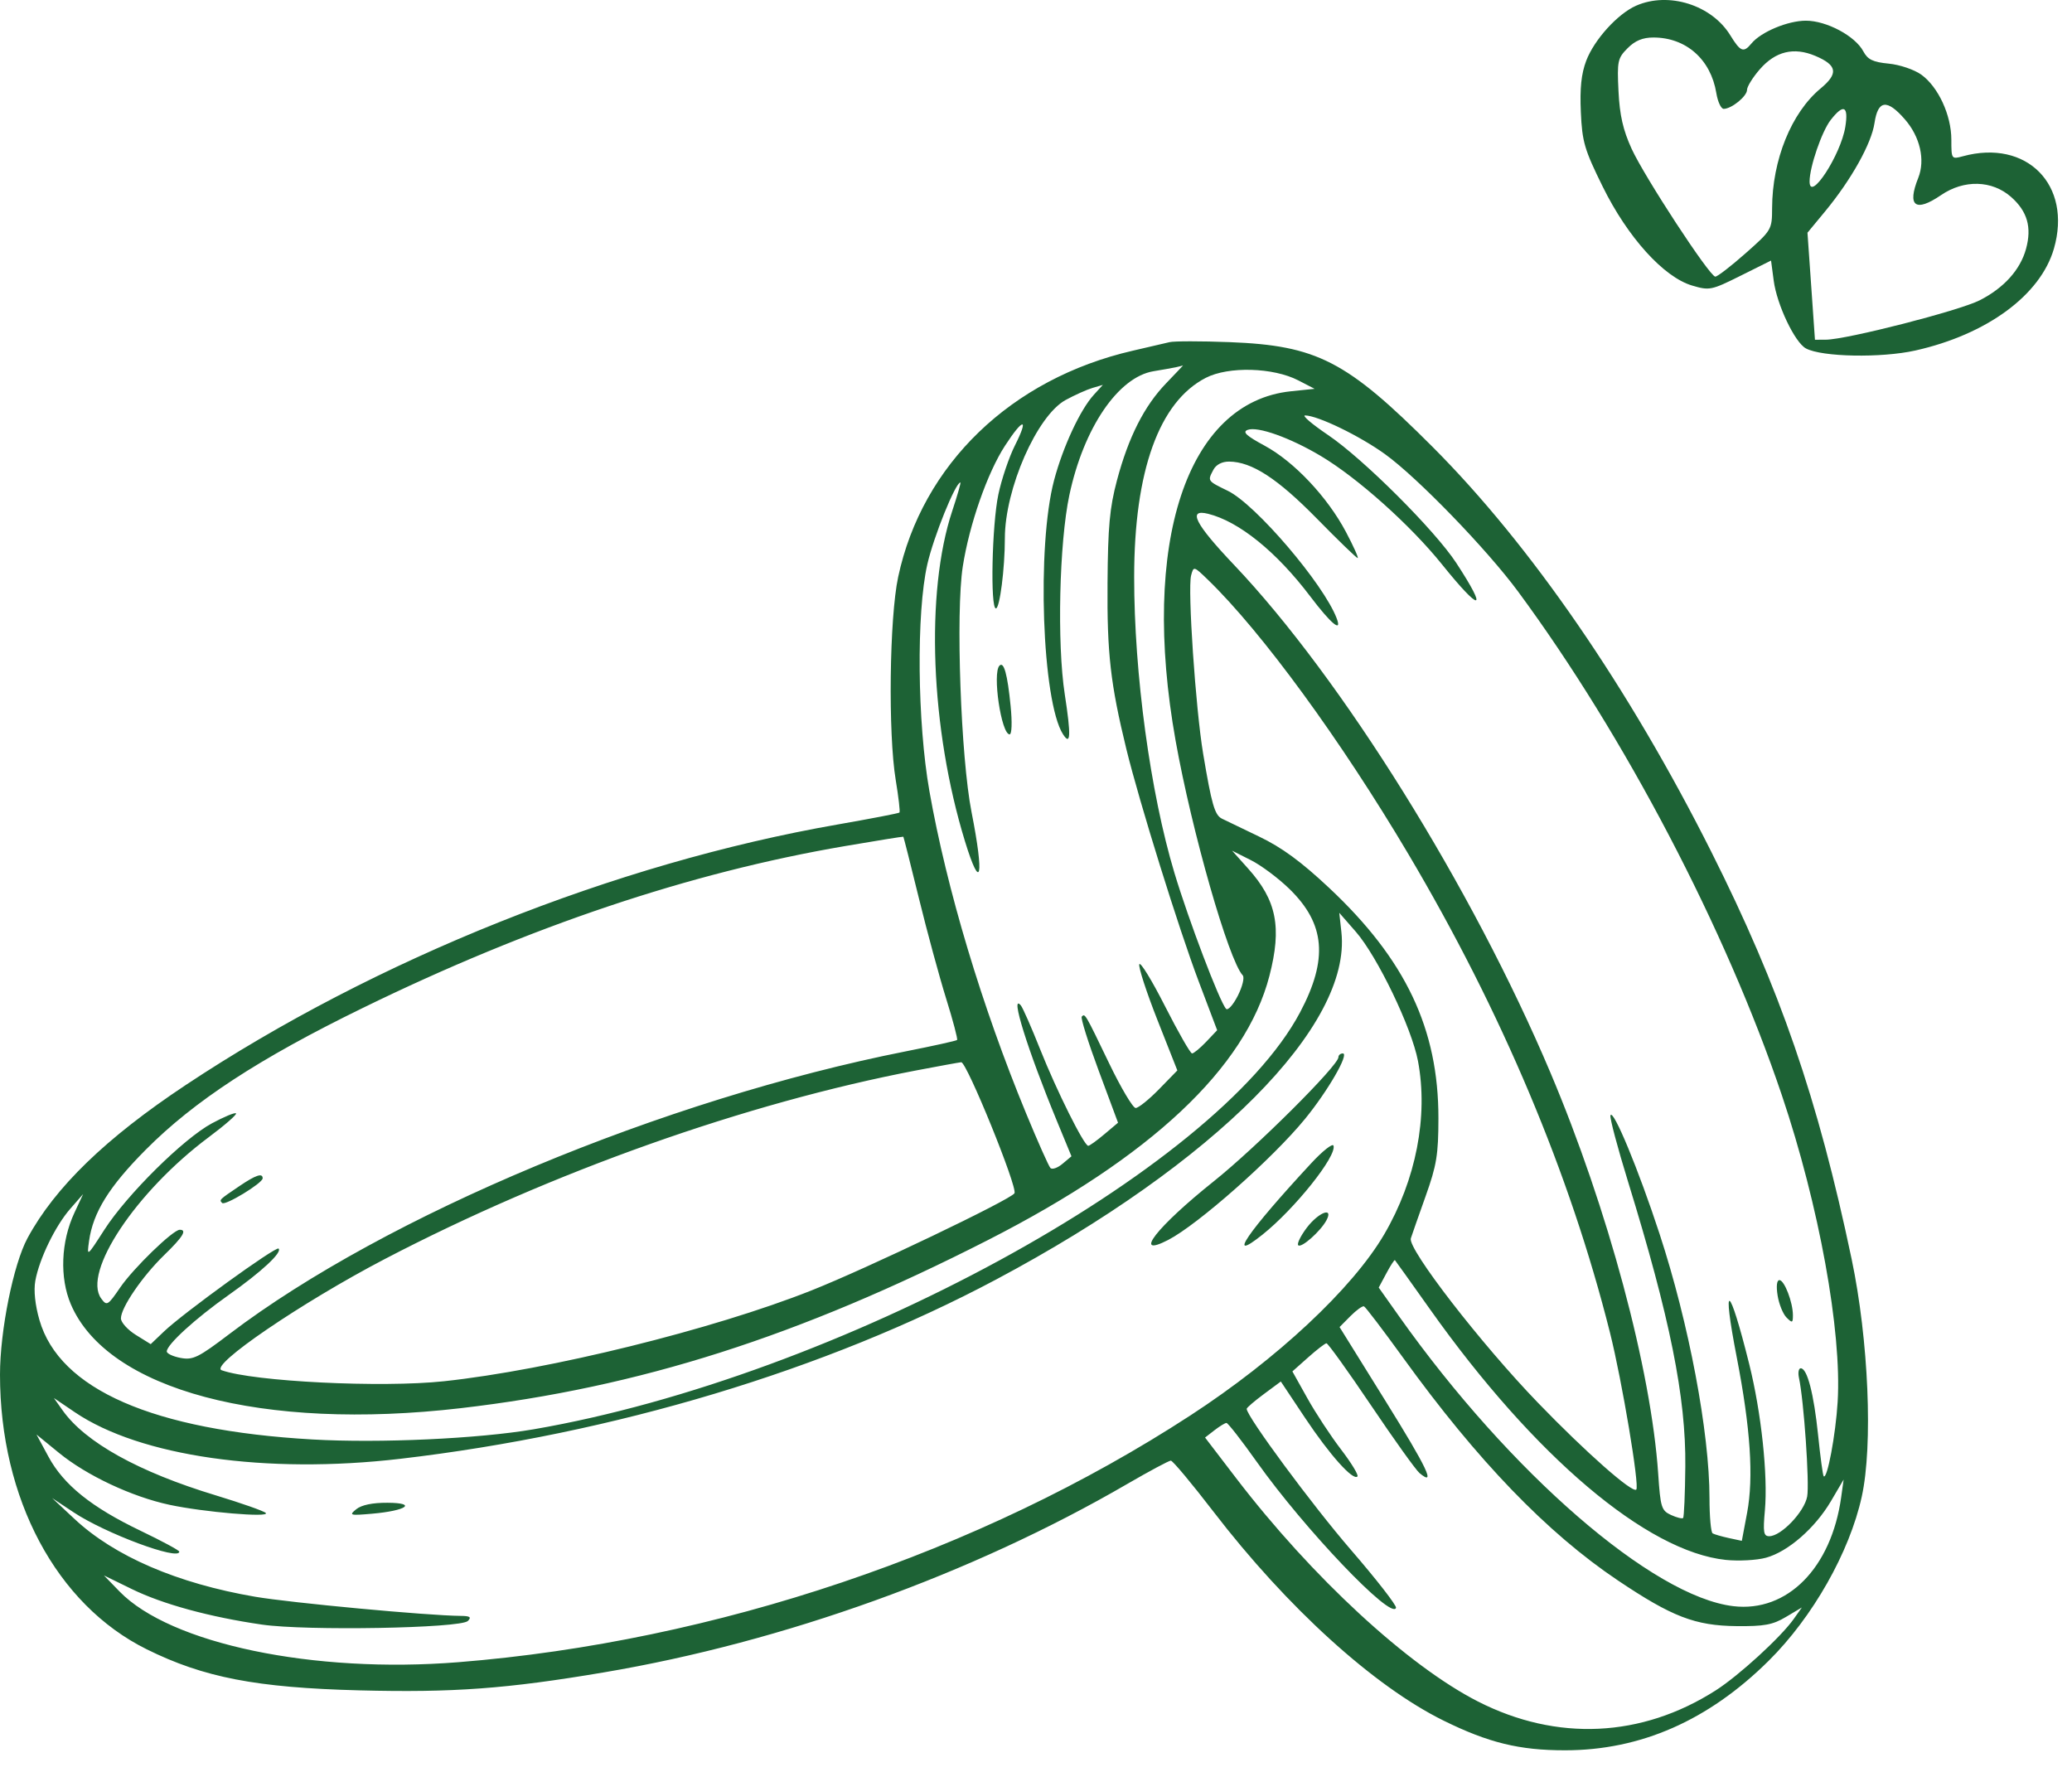 <svg width="69" height="59" viewBox="0 0 69 59" fill="none" xmlns="http://www.w3.org/2000/svg">
<path fill-rule="evenodd" clip-rule="evenodd" d="M54.486 0.189C53.871 0.459 53.089 1.321 52.823 2.023C52.659 2.456 52.608 2.941 52.644 3.733C52.688 4.726 52.764 4.982 53.373 6.217C54.204 7.903 55.403 9.229 56.349 9.509C56.926 9.68 56.991 9.667 57.964 9.182L58.978 8.677L59.066 9.342C59.171 10.145 59.769 11.404 60.14 11.603C60.67 11.889 62.648 11.926 63.784 11.672C66.167 11.138 67.951 9.827 68.398 8.28C69.01 6.159 67.495 4.622 65.364 5.204C64.987 5.307 64.982 5.3 64.982 4.651C64.982 3.834 64.545 2.891 63.98 2.485C63.746 2.318 63.263 2.154 62.896 2.119C62.37 2.068 62.197 1.984 62.051 1.71C61.779 1.198 60.826 0.689 60.139 0.689C59.536 0.689 58.643 1.063 58.325 1.448C58.063 1.766 57.959 1.726 57.622 1.177C57.001 0.166 55.569 -0.286 54.486 0.189ZM54.2 1.606C53.869 1.939 53.849 2.037 53.898 3.039C53.937 3.836 54.05 4.331 54.334 4.953C54.764 5.893 56.93 9.203 57.121 9.212C57.189 9.215 57.642 8.866 58.128 8.436C58.998 7.667 59.011 7.645 59.013 6.933C59.018 5.325 59.654 3.755 60.627 2.947C61.23 2.447 61.184 2.17 60.449 1.86C59.736 1.56 59.127 1.708 58.605 2.306C58.37 2.576 58.178 2.885 58.178 2.993C58.178 3.205 57.662 3.625 57.401 3.625C57.313 3.625 57.203 3.389 57.156 3.101C56.973 1.978 56.148 1.249 55.061 1.249C54.704 1.249 54.451 1.353 54.2 1.606ZM62.423 4.098C62.32 4.785 61.65 5.984 60.776 7.042L60.191 7.749L60.316 9.532L60.44 11.314L60.802 11.312C61.49 11.309 65.246 10.347 65.928 9.999C66.734 9.588 67.278 8.984 67.469 8.288C67.666 7.568 67.514 7.039 66.973 6.56C66.338 5.999 65.404 5.974 64.638 6.498C63.784 7.081 63.502 6.868 63.88 5.924C64.118 5.326 63.942 4.555 63.433 3.972C62.839 3.29 62.537 3.328 62.423 4.098ZM60.965 3.994C60.669 4.372 60.261 5.561 60.261 6.044C60.261 6.756 61.302 5.16 61.452 4.219C61.562 3.524 61.393 3.446 60.965 3.994ZM38.947 11.394C38.795 11.431 38.244 11.559 37.725 11.678C33.672 12.61 30.711 15.465 29.91 19.213C29.618 20.577 29.572 24.429 29.829 25.977C29.923 26.545 29.979 27.031 29.953 27.058C29.927 27.084 29.003 27.262 27.9 27.455C20.484 28.748 12.503 31.938 6.179 36.136C3.525 37.898 1.831 39.538 0.916 41.231C0.446 42.1 0 44.314 0 45.775C0 49.908 1.88 53.432 4.881 54.92C6.78 55.862 8.538 56.202 11.964 56.29C15.091 56.37 16.871 56.239 20.112 55.691C26.09 54.681 32.38 52.416 37.54 49.416C38.275 48.99 38.927 48.64 38.99 48.64C39.053 48.64 39.691 49.404 40.408 50.337C42.86 53.529 45.751 56.154 48.076 57.299C49.569 58.035 50.597 58.286 52.113 58.286C54.635 58.286 56.89 57.296 58.9 55.304C60.365 53.853 61.591 51.691 61.998 49.843C62.376 48.131 62.226 44.617 61.662 41.93C60.539 36.586 59.275 32.918 56.99 28.369C54.243 22.903 50.971 18.149 47.704 14.879C44.843 12.015 43.857 11.506 40.94 11.393C39.997 11.357 39.1 11.357 38.947 11.394ZM39.156 12.23C39.041 12.254 38.708 12.314 38.414 12.362C37.238 12.556 36.086 14.25 35.611 16.487C35.274 18.07 35.197 21.431 35.458 23.121C35.67 24.498 35.655 24.851 35.399 24.451C34.701 23.358 34.52 18.184 35.103 15.989C35.398 14.879 35.971 13.646 36.424 13.149L36.726 12.817L36.379 12.919C36.188 12.976 35.786 13.157 35.485 13.321C34.532 13.844 33.463 16.278 33.463 17.928C33.463 18.932 33.293 20.261 33.165 20.261C32.974 20.261 33.033 17.48 33.246 16.468C33.353 15.959 33.603 15.219 33.802 14.826C34.27 13.896 34.077 13.906 33.467 14.844C32.881 15.745 32.28 17.465 32.062 18.863C31.823 20.393 31.996 25.232 32.353 27.041C32.781 29.213 32.665 29.74 32.136 28.02C30.983 24.266 30.808 19.73 31.712 17.011C31.884 16.492 32.006 16.067 31.982 16.067C31.82 16.067 31.09 17.873 30.881 18.793C30.513 20.408 30.547 24.056 30.95 26.342C31.527 29.61 32.699 33.514 34.17 37.075C34.558 38.016 34.923 38.834 34.98 38.895C35.038 38.956 35.219 38.893 35.383 38.755L35.681 38.505L35.191 37.317C34.217 34.954 33.623 33.05 33.994 33.479C34.057 33.552 34.347 34.21 34.637 34.94C35.187 36.322 36.101 38.156 36.24 38.156C36.284 38.156 36.525 37.983 36.776 37.771L37.232 37.387L36.589 35.658C36.236 34.708 35.981 33.896 36.024 33.853C36.133 33.743 36.129 33.735 36.928 35.394C37.325 36.221 37.727 36.897 37.819 36.897C37.911 36.897 38.261 36.616 38.597 36.272L39.207 35.646L38.544 33.967C38.18 33.043 37.908 32.208 37.94 32.111C37.972 32.014 38.358 32.643 38.797 33.508C39.236 34.372 39.641 35.08 39.697 35.08C39.753 35.08 39.963 34.906 40.166 34.694L40.533 34.307L39.924 32.698C39.256 30.935 37.94 26.708 37.509 24.945C36.98 22.775 36.864 21.76 36.882 19.422C36.895 17.542 36.953 16.909 37.196 15.997C37.58 14.554 38.106 13.517 38.837 12.76C39.159 12.426 39.41 12.16 39.394 12.169C39.377 12.178 39.27 12.205 39.156 12.23ZM40.155 12.582C38.6 13.38 37.77 15.686 37.769 19.213C37.767 22.433 38.307 26.399 39.11 29.069C39.585 30.647 40.613 33.355 40.829 33.594C40.889 33.66 41.065 33.465 41.22 33.16C41.375 32.854 41.449 32.548 41.384 32.479C40.916 31.978 39.688 27.684 39.149 24.665C37.973 18.08 39.52 13.391 42.987 13.03L43.778 12.948L43.237 12.668C42.401 12.235 40.912 12.193 40.155 12.582ZM44.224 14.485C45.398 15.278 47.783 17.658 48.496 18.747C49.567 20.385 49.319 20.409 48.019 18.793C46.97 17.489 45.209 15.914 43.985 15.185C42.962 14.575 41.876 14.188 41.546 14.316C41.366 14.385 41.503 14.512 42.114 14.842C43.096 15.373 44.205 16.55 44.822 17.715C45.075 18.193 45.25 18.584 45.212 18.584C45.174 18.584 44.559 17.989 43.846 17.262C42.539 15.932 41.685 15.377 40.931 15.371C40.698 15.369 40.499 15.472 40.41 15.639C40.208 16.02 40.201 16.01 40.89 16.346C41.816 16.797 44.076 19.445 44.512 20.588C44.703 21.089 44.326 20.776 43.628 19.854C42.506 18.373 41.258 17.364 40.232 17.11C39.538 16.938 39.792 17.439 41.098 18.814C44.68 22.587 49.029 29.566 51.63 35.718C53.544 40.243 54.984 45.605 55.22 49.081C55.295 50.197 55.328 50.303 55.647 50.45C55.837 50.537 56.018 50.582 56.049 50.551C56.081 50.519 56.114 49.746 56.123 48.833C56.147 46.536 55.612 43.878 54.217 39.354C53.867 38.22 53.603 37.225 53.63 37.144C53.713 36.894 54.567 38.954 55.266 41.091C56.243 44.073 56.928 47.704 56.928 49.889C56.928 50.501 56.975 51.028 57.033 51.062C57.09 51.096 57.332 51.166 57.571 51.218L58.005 51.311L58.181 50.376C58.402 49.192 58.293 47.554 57.836 45.2C57.329 42.591 57.579 42.726 58.251 45.425C58.653 47.037 58.877 49.132 58.773 50.296C58.707 51.025 58.729 51.157 58.918 51.157C59.312 51.157 60.086 50.348 60.181 49.836C60.262 49.399 60.071 46.635 59.907 45.879C59.87 45.706 59.897 45.565 59.967 45.565C60.183 45.565 60.402 46.409 60.545 47.79C60.619 48.516 60.703 49.132 60.731 49.16C60.848 49.279 61.13 47.778 61.196 46.681C61.337 44.33 60.576 40.142 59.34 36.478C57.476 30.951 54.104 24.51 50.556 19.702C49.511 18.286 47.199 15.899 46.122 15.123C45.275 14.512 43.889 13.841 43.462 13.834C43.348 13.832 43.691 14.125 44.224 14.485ZM39.665 19.164C39.546 19.623 39.815 23.599 40.066 25.098C40.349 26.788 40.451 27.141 40.69 27.261C40.801 27.316 41.36 27.586 41.933 27.86C42.688 28.222 43.329 28.692 44.265 29.57C46.812 31.96 47.905 34.266 47.901 37.241C47.9 38.451 47.841 38.809 47.475 39.833C47.242 40.487 47.02 41.119 46.982 41.239C46.872 41.586 49.316 44.747 51.215 46.712C52.803 48.357 54.362 49.733 54.49 49.604C54.604 49.488 54.015 45.974 53.614 44.377C52.288 39.096 50.007 33.684 46.899 28.439C44.643 24.634 42.021 21.046 40.227 19.308C39.753 18.849 39.748 18.848 39.665 19.164ZM33.284 22.166C33.041 22.41 33.343 24.455 33.622 24.455C33.695 24.455 33.709 24.053 33.655 23.512C33.55 22.452 33.43 22.018 33.284 22.166ZM28.133 28.176C22.978 29.056 17.656 30.843 12.08 33.566C8.626 35.252 6.464 36.665 4.852 38.288C3.632 39.516 3.099 40.374 2.966 41.324C2.891 41.859 2.892 41.859 3.475 40.952C4.228 39.781 6.11 37.918 7.056 37.408C7.462 37.189 7.824 37.039 7.86 37.076C7.896 37.112 7.488 37.469 6.953 37.868C4.533 39.674 2.733 42.377 3.372 43.244C3.557 43.496 3.591 43.476 4 42.878C4.44 42.233 5.762 40.952 5.986 40.952C6.238 40.952 6.092 41.189 5.467 41.796C4.739 42.503 4.027 43.545 4.027 43.903C4.027 44.036 4.25 44.283 4.523 44.453L5.019 44.761L5.46 44.34C6.101 43.727 9.191 41.492 9.277 41.578C9.405 41.706 8.713 42.349 7.607 43.13C6.506 43.908 5.554 44.776 5.554 45.004C5.554 45.075 5.761 45.172 6.015 45.22C6.426 45.297 6.604 45.21 7.65 44.415C12.843 40.472 22.097 36.607 30.177 35.008C31.081 34.829 31.844 34.66 31.872 34.632C31.899 34.604 31.736 33.985 31.509 33.258C31.282 32.53 30.872 31.022 30.599 29.907C30.326 28.792 30.093 27.873 30.082 27.863C30.07 27.854 29.193 27.995 28.133 28.176ZM41.564 28.924C42.514 29.982 42.692 30.878 42.273 32.498C41.479 35.566 38.324 38.529 32.907 41.291C26.597 44.509 21.292 46.201 15.344 46.893C8.736 47.661 3.578 46.287 2.359 43.433C1.982 42.55 2.028 41.35 2.477 40.389L2.769 39.763L2.341 40.252C1.841 40.824 1.308 41.922 1.176 42.652C1.118 42.976 1.169 43.457 1.314 43.96C1.98 46.267 5.099 47.631 10.401 47.935C12.64 48.063 15.935 47.911 17.773 47.596C27.858 45.861 40.506 38.979 43.297 33.706C44.232 31.939 44.132 30.767 42.944 29.607C42.579 29.25 41.999 28.816 41.655 28.643L41.03 28.328L41.564 28.924ZM44.67 31.04C45.013 34.151 40.459 38.732 33.167 42.611C27.5 45.626 20.45 47.747 13.33 48.579C8.864 49.101 4.664 48.499 2.492 47.028L1.794 46.555L2.083 46.963C2.837 48.029 4.618 49.019 7.185 49.796C8.043 50.057 8.793 50.321 8.851 50.383C8.999 50.543 6.784 50.355 5.644 50.111C4.389 49.842 2.885 49.135 1.962 48.38L1.215 47.77L1.614 48.509C2.121 49.448 3.048 50.193 4.686 50.978C5.393 51.317 5.971 51.629 5.971 51.671C5.971 51.981 3.51 51.065 2.451 50.361L1.736 49.886L2.482 50.583C3.814 51.827 5.907 52.729 8.493 53.172C9.674 53.375 14.263 53.803 15.336 53.81C15.652 53.812 15.708 53.851 15.581 53.979C15.338 54.223 10.197 54.314 8.723 54.1C6.984 53.848 5.42 53.421 4.388 52.916L3.462 52.463L3.976 52.993C5.671 54.742 10.443 55.738 15.268 55.352C23.817 54.668 32.638 51.694 39.642 47.134C42.528 45.255 45.04 42.908 46.095 41.106C47.155 39.293 47.568 37.173 47.22 35.331C47.01 34.222 45.87 31.853 45.149 31.026L44.599 30.397L44.67 31.04ZM44.571 35.206C44.571 35.482 41.823 38.218 40.425 39.334C38.519 40.856 37.695 41.913 38.9 41.292C39.891 40.781 42.382 38.578 43.459 37.26C44.22 36.329 44.941 35.08 44.718 35.08C44.637 35.08 44.571 35.137 44.571 35.206ZM30.511 35.646C24.84 36.731 18.369 39.028 12.813 41.927C10.04 43.375 6.955 45.478 7.382 45.63C8.438 46.008 12.713 46.219 14.787 45.996C18.295 45.62 23.735 44.276 27.016 42.975C28.859 42.245 33.652 39.951 33.783 39.737C33.897 39.552 32.191 35.356 32.009 35.373C31.93 35.381 31.256 35.504 30.511 35.646ZM43.664 38.738C41.538 41.031 40.809 42.098 42.039 41.117C43.115 40.259 44.522 38.497 44.407 38.151C44.379 38.064 44.044 38.328 43.664 38.738ZM7.969 39.5C7.292 39.958 7.295 39.955 7.399 40.06C7.497 40.159 8.747 39.398 8.747 39.239C8.748 39.051 8.518 39.128 7.969 39.5ZM43.517 40.885C43.312 41.157 43.184 41.419 43.233 41.468C43.335 41.571 43.975 41.004 44.172 40.637C44.419 40.175 43.909 40.369 43.517 40.885ZM46.167 42.403L45.913 42.877L46.593 43.837C50.286 49.049 55.043 53.172 57.726 53.487C59.518 53.697 60.984 52.215 61.313 49.862L61.395 49.27L60.974 49.987C60.444 50.887 59.542 51.674 58.81 51.873C58.501 51.958 57.898 51.99 57.471 51.946C54.842 51.671 51.096 48.499 47.627 43.608C47 42.723 46.471 41.984 46.453 41.964C46.435 41.944 46.306 42.142 46.167 42.403ZM59.197 43.144C59.242 43.427 59.375 43.755 59.492 43.873C59.684 44.065 59.706 44.058 59.706 43.798C59.706 43.369 59.422 42.629 59.257 42.629C59.169 42.629 59.146 42.829 59.197 43.144ZM44.969 43.829L44.609 44.192L46.129 46.638C47.538 48.903 47.829 49.52 47.272 49.055C47.151 48.953 46.423 47.938 45.656 46.798C44.888 45.658 44.221 44.729 44.172 44.732C44.124 44.735 43.849 44.947 43.562 45.203L43.038 45.669L43.536 46.56C43.809 47.051 44.315 47.82 44.659 48.269C45.003 48.719 45.249 49.123 45.204 49.168C45.057 49.316 44.28 48.447 43.461 47.218L42.653 46.005L42.085 46.426C41.772 46.658 41.516 46.878 41.516 46.915C41.516 47.167 43.708 50.133 44.99 51.615C45.84 52.598 46.514 53.465 46.489 53.542C46.347 53.969 43.436 50.916 41.848 48.675C41.344 47.964 40.891 47.384 40.842 47.385C40.793 47.387 40.612 47.497 40.441 47.63L40.13 47.871L41.165 49.224C43.691 52.522 46.89 55.475 49.222 56.663C51.844 57.998 54.667 57.866 57.133 56.293C57.901 55.803 59.303 54.521 59.731 53.916L60.004 53.53L59.473 53.846C59.034 54.108 58.749 54.16 57.831 54.151C56.449 54.136 55.682 53.841 53.874 52.627C51.522 51.048 49.199 48.64 46.726 45.215C46.059 44.293 45.473 43.522 45.422 43.502C45.371 43.482 45.167 43.63 44.969 43.829ZM11.864 50.258C11.613 50.461 11.65 50.472 12.386 50.408C13.538 50.308 13.908 50.048 12.905 50.043C12.406 50.04 12.038 50.116 11.864 50.258Z" fill="#1D6235"/>
</svg>
